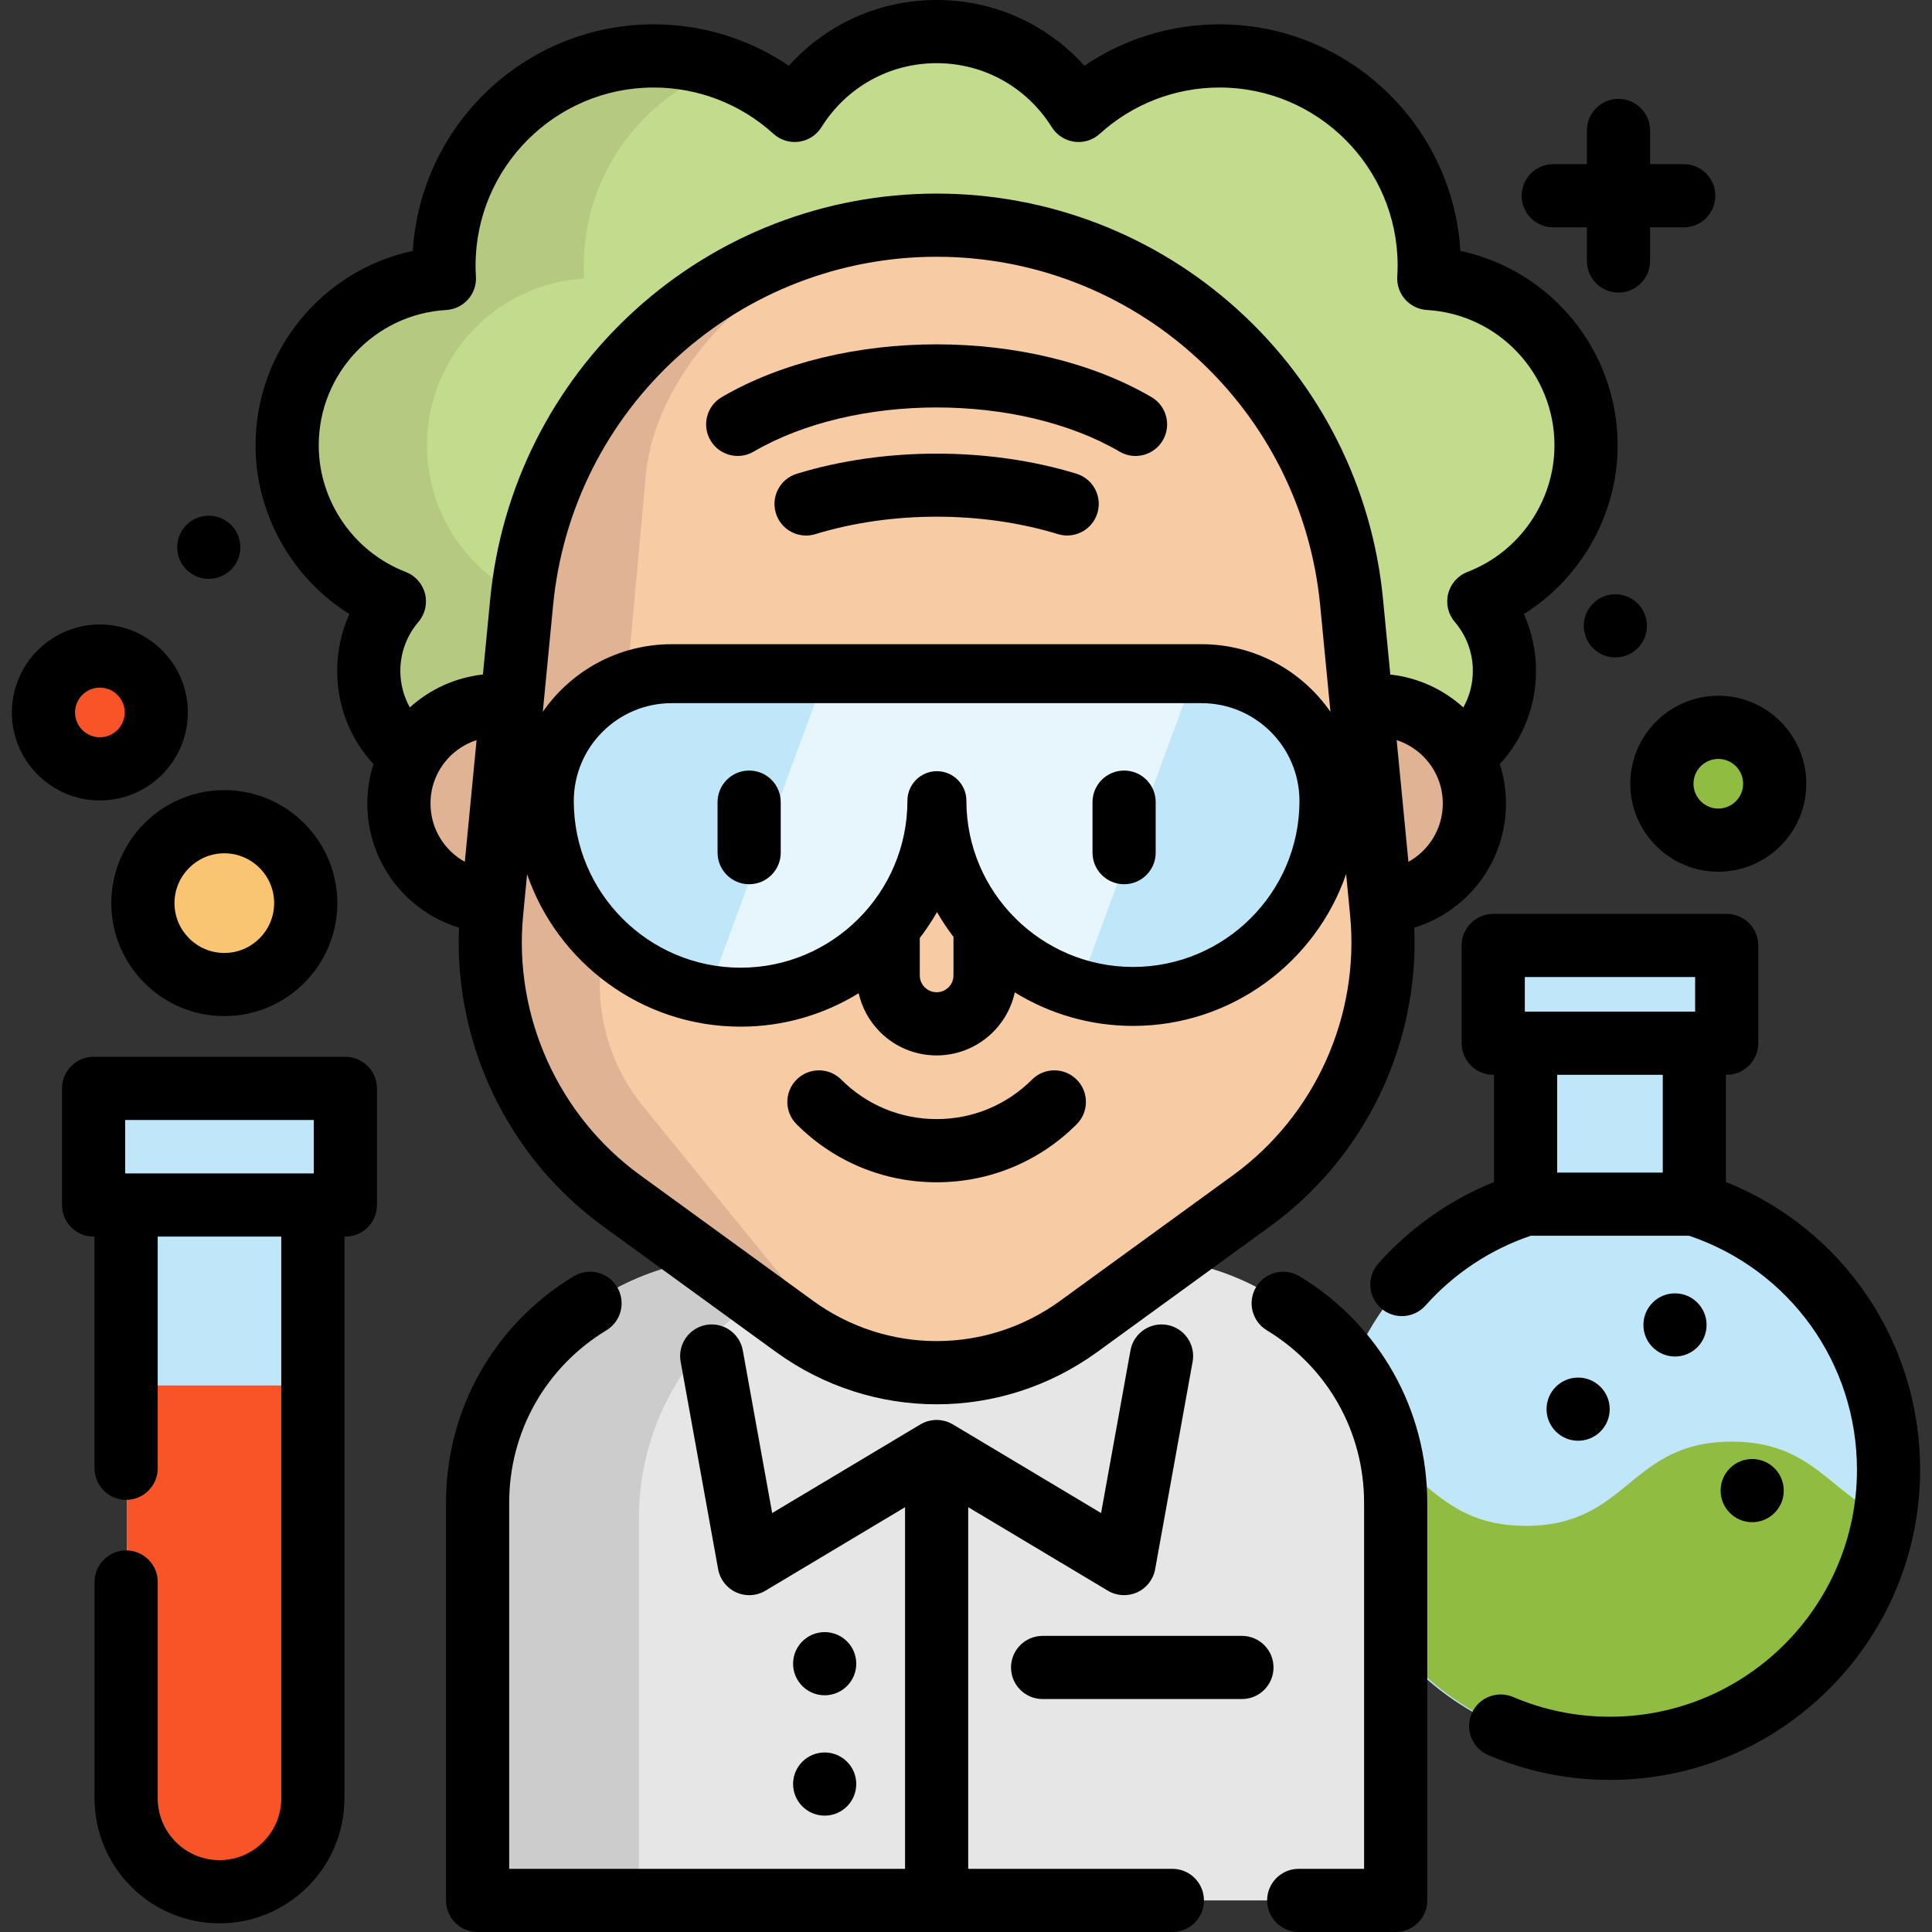 <?xml version="1.0" encoding="iso-8859-1"?>
<!-- Generator: Adobe Illustrator 19.0.0, SVG Export Plug-In . SVG Version: 6.00 Build 0)  -->
<svg version="1.1" id="Layer_1" xmlns="http://www.w3.org/2000/svg" xmlns:xlink="http://www.w3.org/1999/xlink" x="0px" y="0px"
	 viewBox="0 0 512.001 512.001" style="enable-background:new 0 0 512.001 512.001;" xml:space="preserve">
<rect x="0" y="0" width="512.001" height="512.001" fill="#333333" stroke="none"/>
<circle style="fill:#F9C573;" cx="59.677" cy="239.338" r="21.577"/>
<circle style="fill:#F95428;" cx="26.693" cy="188.814" r="14.947"/>
<circle style="fill:#90BC42;" cx="455.597" cy="207.698" r="14.947"/>
<g>
	<rect x="395.955" y="250.554" style="fill:#C0E7F9;" width="61.874" height="25.904"/>
	<rect x="404.527" y="269.695" style="fill:#C0E7F9;" width="44.72" height="49.43"/>
	<circle style="fill:#C0E7F9;" cx="426.859" cy="389.492" r="73.86"/>
</g>
<path style="fill:#90BC42;" d="M500.18,402.126c-5.993,34.776-36.305,61.227-72.789,61.227c-40.792,0-73.86-33.069-73.86-73.86
	c0-2.455,0.123-4.877,0.357-7.266c23.281,2.109,24.631,22.143,50.479,22.143c27.276,0,27.276-22.321,54.564-22.321
	C480.861,382.048,485.158,396.467,500.18,402.126z"/>
<g>
	<polygon style="fill:#C0E7F9;" points="61.89,319.344 25.028,319.344 25.028,288.439 91.759,288.439 91.759,319.344 
		75.338,319.344 	"/>
	<path style="fill:#C0E7F9;" d="M83.134,319.348v157.241c0,6.83-2.768,13.024-7.243,17.5c-4.475,4.475-10.658,7.243-17.5,7.243
		c-13.661,0-24.743-11.071-24.743-24.743V319.348H83.134z"/>
</g>
<path style="fill:#C2DB8D;" d="M420.551,118.023c0,18.872-11.797,34.977-28.426,41.361c4.241,4.944,6.797,11.361,6.797,18.381
	c0,9.219-4.408,17.399-11.227,22.555c-4.442-8.002-274.058-8.002-278.5,0c-6.83-5.156-11.239-13.337-11.239-22.555
	c0-7.02,2.567-13.437,6.797-18.381C88.134,153,76.326,136.895,76.326,118.023c0-23.593,18.437-42.868,41.673-44.229
	c-0.067-1.127-0.112-2.266-0.112-3.415c0-30.68,24.877-55.557,55.568-55.557c14.386,0,27.5,5.469,37.377,14.442
	C218.657,16.73,232.574,8.37,248.444,8.37s29.787,8.359,37.611,20.893c9.866-8.973,22.98-14.442,37.377-14.442
	c30.68,0,55.557,24.877,55.557,55.557c0,1.15-0.045,2.288-0.112,3.415C402.125,75.155,420.551,94.429,420.551,118.023z"/>
<path style="fill:#B5C981;" d="M134.783,177.765c0-7.02,2.567-13.437,6.797-18.381c-16.618-6.384-28.426-22.488-28.426-41.361
	c0-23.593,18.437-42.868,41.673-44.229c-0.067-1.127-0.112-2.266-0.112-3.415c0-24.228,15.52-44.825,37.16-52.422
	c-5.767-2.026-11.963-3.135-18.419-3.135c-30.691,0-55.568,24.877-55.568,55.557c0,1.15,0.045,2.288,0.112,3.415
	c-23.236,1.362-41.673,20.636-41.673,44.229c0,18.872,11.808,34.977,28.426,41.361c-4.23,4.944-6.797,11.361-6.797,18.381
	c0,9.219,4.408,17.399,11.239,22.555c0.926-1.669,13.395-2.99,32.582-3.962C137.425,191.39,134.783,184.891,134.783,177.765z"/>
<g>
	<path style="fill:#E0B394;" d="M130.795,238.951c-13.839-0.614-24.855-12.031-24.855-26.015c0-14.375,11.652-26.038,26.038-26.038
		c1.295,0,2.567,0.089,3.817,0.279L130.795,238.951z"/>
	<path style="fill:#E0B394;" d="M366.082,238.951c13.839-0.614,24.866-12.031,24.866-26.015c0-14.375-11.663-26.038-26.049-26.038
		c-1.295,0-2.578,0.1-3.817,0.279L366.082,238.951z"/>
</g>
<path style="fill:#E6E6E6;" d="M301.075,333.291H195.821c-38.12,0-69.023,30.902-69.023,69.023v101.317h243.3V402.314
	C370.098,364.193,339.195,333.291,301.075,333.291z"/>
<path style="fill:#CCCCCC;" d="M238.35,333.291h-42.528c-38.12,0-69.023,30.902-69.023,69.023v101.317h42.528V402.314
	C169.326,364.193,200.229,333.291,238.35,333.291z"/>
<path style="fill:#F7CBA4;" d="M210.776,351.499l-45.813-33.285c-24.209-17.589-37.306-46.676-34.428-76.462l7.946-82.229
	c5.473-56.634,53.065-99.849,109.963-99.849l0,0c56.898,0,104.489,43.215,109.963,99.849l7.946,82.229
	c2.878,29.786-10.217,58.872-34.428,76.462l-45.813,33.285C263.652,367.817,233.237,367.817,210.776,351.499z"/>
<path style="fill:#E0B394;" d="M159.045,257.957c-0.77,13.024,3.471,25.837,11.864,35.825l47.882,58.838
	c2.5,2.98,5.335,5.48,8.404,7.478c-5.759-2.009-11.294-4.888-16.417-8.605l-45.814-33.281
	c-24.207-17.589-37.299-46.673-34.419-76.461l7.935-82.231c5.424-56.082,52.142-99.005,108.313-99.82
	c-34.598,0.837-73.775,33.448-75.817,68.18L159.045,257.957z"/>
<path style="fill:#C0E7F9;" d="M351.3,212.285c0,28.694-23.214,51.763-51.908,51.785h-0.033c-4.71,0-9.274-0.625-13.605-1.808
	c-22.098-5.96-38.348-26.093-38.348-50.077c0,14.352-5.826,27.377-15.234,36.796c-9.419,9.442-22.422,15.279-36.774,15.279
	c-2.69,0-5.335-0.201-7.924-0.603c-11.194-1.708-21.205-6.975-28.861-14.62c-9.431-9.408-15.256-22.399-15.256-36.752
	c0-18.638,15.111-33.749,33.749-33.749H317.55c9.319,0,17.756,3.772,23.861,9.888C347.528,194.528,351.3,202.966,351.3,212.285z"/>
<path style="fill:#E6F6FC;" d="M316.602,178.535l-30.848,83.726c-22.098-5.96-38.348-26.093-38.348-50.077
	c0,14.352-5.826,27.377-15.234,36.796c-9.419,9.442-22.422,15.279-36.774,15.279c-2.69,0-5.335-0.201-7.924-0.603l31.361-85.121
	H316.602z"/>
<path style="fill:#F95428;" d="M83.134,367.16v109.429c0,6.83-2.768,13.024-7.243,17.5c-4.475,4.475-10.658,7.243-17.5,7.243
	c-13.661,0-24.743-11.071-24.743-24.743V367.16L83.134,367.16L83.134,367.16z"/>
<path d="M457.392,313.236v-28.402h0.204c4.624,0,8.37-3.748,8.37-8.37v-25.906c0-4.623-3.747-8.37-8.37-8.37h-61.871
	c-4.624,0-8.37,3.748-8.37,8.37v25.906c0,4.623,3.747,8.37,8.37,8.37h0.204v28.41c-11.695,4.719-22.205,12.107-30.666,21.602
	c-3.075,3.452-2.769,8.742,0.682,11.818c3.454,3.077,8.744,2.769,11.819-0.682c7.57-8.499,17.198-14.868,27.9-18.491h41.978
	c26.648,8.999,44.473,33.756,44.473,62.005c0,36.092-29.363,65.455-65.455,65.455c-8.916,0-17.556-1.759-25.68-5.228
	c-4.254-1.816-9.171,0.161-10.985,4.412c-1.816,4.251,0.16,9.169,4.411,10.985c10.214,4.362,21.066,6.572,32.254,6.572
	c45.323,0,82.196-36.873,82.196-82.196C508.857,355.595,488.417,325.685,457.392,313.236z M412.671,284.834h27.981v25.916h-27.981
	L412.671,284.834L412.671,284.834z M404.096,258.928h45.13v9.165h-0.204H404.3h-0.204V258.928z"/>
<path d="M273.491,286.105c-6.751,6.751-15.727,10.469-25.274,10.469c-9.548,0-18.524-3.718-25.275-10.469
	c-3.269-3.269-8.569-3.269-11.837,0c-3.269,3.269-3.269,8.568,0,11.837c9.913,9.913,23.092,15.373,37.112,15.373
	c14.02,0,27.199-5.46,37.113-15.373c3.269-3.269,3.269-8.568,0-11.837C282.06,282.837,276.761,282.836,273.491,286.105z"/>
<path d="M198.532,204.203c-4.623,0-8.37,3.748-8.37,8.37v13.388c0,4.623,3.748,8.37,8.37,8.37s8.37-3.748,8.37-8.37v-13.388
	C206.903,207.951,203.155,204.203,198.532,204.203z"/>
<path d="M306.269,225.962v-13.388c0-4.623-3.747-8.37-8.37-8.37c-4.624,0-8.37,3.748-8.37,8.37v13.388c0,4.623,3.747,8.37,8.37,8.37
	C302.523,234.332,306.269,230.585,306.269,225.962z"/>
<path d="M310.692,495.259h-54.103V399.42l37.003,22.131c2.358,1.411,5.26,1.574,7.759,0.438c2.502-1.137,4.287-3.429,4.774-6.133
	l9.935-55.009c0.821-4.549-2.201-8.903-6.75-9.725c-4.552-0.819-8.904,2.201-9.725,6.75l-7.786,43.103l-39.286-23.497
	c-0.031-0.019-0.066-0.031-0.097-0.049c-0.593-0.345-1.231-0.619-1.904-0.811c-0.076-0.021-0.151-0.039-0.228-0.058
	c-0.26-0.066-0.523-0.119-0.792-0.161c-0.086-0.013-0.171-0.029-0.257-0.039c-0.335-0.04-0.673-0.068-1.018-0.068
	c-0.345,0-0.683,0.027-1.017,0.068c-0.087,0.011-0.174,0.027-0.261,0.04c-0.267,0.041-0.529,0.094-0.788,0.16
	c-0.077,0.02-0.154,0.038-0.231,0.059c-0.673,0.192-1.31,0.465-1.903,0.81c-0.031,0.019-0.066,0.031-0.097,0.049l-39.287,23.497
	l-7.786-43.103c-0.821-4.55-5.178-7.569-9.724-6.75c-4.549,0.821-7.571,5.175-6.749,9.725l9.935,55.009
	c0.489,2.704,2.272,4.995,4.773,6.133c1.104,0.501,2.285,0.75,3.463,0.75c1.492,0,2.979-0.398,4.297-1.186l37.004-22.131v95.839
	H134.938v-96.974c0-18.847,9.634-35.948,25.772-45.746c3.952-2.4,5.21-7.547,2.811-11.499c-2.4-3.952-7.546-5.211-11.499-2.811
	c-21.18,12.859-33.825,35.31-33.825,60.056v105.344c0,4.623,3.748,8.37,8.37,8.37h184.123c4.624,0,8.37-3.748,8.37-8.37
	C319.061,499.008,315.315,495.259,310.692,495.259z"/>
<path d="M344.404,338.229c-3.951-2.398-9.099-1.141-11.5,2.811c-2.398,3.952-1.139,9.1,2.811,11.499
	c16.145,9.802,25.784,26.904,25.784,45.746v96.974h-17.325c-4.624,0-8.37,3.748-8.37,8.37c0,4.623,3.747,8.37,8.37,8.37h25.695
	c4.624,0,8.37-3.748,8.37-8.37V398.285C378.239,373.543,365.59,351.093,344.404,338.229z"/>
<path d="M411.62,60.243h8.928v8.928c0,4.623,3.747,8.37,8.37,8.37s8.37-3.748,8.37-8.37v-8.928h8.928c4.624,0,8.37-3.748,8.37-8.37
	s-3.747-8.37-8.37-8.37h-8.928v-8.928c0-4.623-3.747-8.37-8.37-8.37s-8.37,3.748-8.37,8.37v8.928h-8.928
	c-4.624,0-8.37,3.748-8.37,8.37S406.998,60.243,411.62,60.243z"/>
<path d="M159.814,324.981l45.814,33.292c12.736,9.254,27.663,13.883,42.588,13.883c14.926,0,29.851-4.627,42.588-13.883
	l45.815-33.292c25.165-18.285,39.496-48.258,38.17-79.141c14.149-4.311,24.308-17.426,24.308-32.908c0-3.55-0.56-7.074-1.629-10.435
	c6.158-6.693,9.597-15.409,9.597-24.732c0-5.22-1.116-10.341-3.227-15.031c15.178-9.501,24.856-26.433,24.856-44.711
	c0-25.166-17.762-46.447-41.679-51.526c-2.014-33.448-29.866-60.046-63.812-60.046c-12.882,0-25.321,3.848-35.837,10.974
	C277.464,6.382,263.382,0,248.215,0c-15.167,0-29.251,6.383-39.153,17.427C198.54,10.3,186.099,6.45,173.228,6.45
	c-33.951,0-61.808,26.597-63.823,60.046c-23.917,5.08-41.679,26.361-41.679,51.526c0,18.275,9.681,35.208,24.859,44.712
	c-2.113,4.694-3.23,9.815-3.23,15.03c0,9.33,3.444,18.05,9.614,24.743c-1.065,3.362-1.623,6.882-1.623,10.424
	c0,15.482,10.154,28.597,24.297,32.908C120.319,276.727,134.65,306.697,159.814,324.981z M243.751,248.583
	c1.672-2.181,3.202-4.475,4.567-6.876c1.31,2.289,2.77,4.482,4.363,6.57v10.215c0,2.462-2.002,4.464-4.464,4.464
	c-1.605,0-2.665-0.82-3.155-1.31c-0.845-0.844-1.309-1.964-1.309-3.154v-9.909H243.751z M256.103,212.185
	c0-4.315-3.498-7.812-7.812-7.812s-7.812,3.498-7.812,7.812c-0.001,24.408-19.827,44.265-44.196,44.265
	c-24.385,0-44.223-19.813-44.223-44.168c0-14.301,11.635-25.936,25.936-25.936h140.439c14.301,0,25.936,11.635,25.936,25.936
	c0,24.24-19.785,43.96-44.106,43.973C275.913,256.243,256.104,236.479,256.103,212.185z M318.434,170.722H177.997
	c-14.136,0-26.638,7.099-34.15,17.914l2.735-28.301c2.449-25.319,14.167-48.678,32.996-65.776
	c18.829-17.097,43.204-26.513,68.637-26.513c25.437,0,49.812,9.414,68.635,26.509c18.835,17.106,30.554,40.467,32.998,65.778
	l2.735,28.302C345.072,177.821,332.57,170.722,318.434,170.722z M326.776,311.437l-45.815,33.292
	c-19.586,14.232-45.904,14.232-65.491,0l-45.814-33.292c-21.716-15.778-33.601-42.173-31.019-68.893l1.05-10.864
	c8.084,23.474,30.392,40.396,56.596,40.396c11.456,0,22.166-3.248,31.273-8.863c0.875,3.857,2.8,7.405,5.667,10.271
	c4.007,4.007,9.33,6.213,14.992,6.213c10.148,0,18.645-7.17,20.715-16.707c9.106,5.619,19.822,8.876,31.288,8.888
	c0.009,0,0.018,0,0.026,0c0.013,0,0.028,0,0.041,0c0.009,0,0.016,0,0.026,0c26.124-0.029,48.359-16.873,56.43-40.236l1.055,10.911
	C360.377,269.265,348.491,295.66,326.776,311.437z M373.247,228.393l-3.118-32.255c4.196,1.365,7.81,4.269,10.02,8.248
	c1.464,2.636,2.206,5.511,2.206,8.547C382.354,219.587,378.695,225.379,373.247,228.393z M84.467,118.023
	c0-19.005,14.844-34.763,33.793-35.873c2.218-0.129,4.292-1.136,5.767-2.796c1.475-1.661,2.231-3.839,2.098-6.057
	c-0.066-1.097-0.097-2.051-0.097-2.918c0-26.019,21.173-47.187,47.198-47.187c11.765,0,23.041,4.356,31.747,12.267
	c1.837,1.67,4.322,2.436,6.777,2.096c2.459-0.34,4.638-1.754,5.952-3.859c6.63-10.616,18.035-16.954,30.514-16.954
	c12.479,0,23.884,6.338,30.51,16.954c1.315,2.106,3.496,3.519,5.954,3.859c2.466,0.342,4.944-0.43,6.778-2.099
	c8.695-7.908,19.97-12.264,31.745-12.264c26.019,0,47.187,21.168,47.187,47.187c0,0.869-0.031,1.823-0.097,2.914
	c-0.133,2.218,0.622,4.397,2.097,6.059c1.474,1.662,3.551,2.668,5.769,2.798c18.949,1.11,33.793,16.867,33.793,35.873
	c0,14.771-9.265,28.252-23.055,33.546c-2.54,0.975-4.449,3.125-5.116,5.762c-0.667,2.637-0.01,5.436,1.762,7.501
	c3.083,3.594,4.779,8.186,4.779,12.932c0,3.478-0.884,6.8-2.52,9.719c-5.327-4.833-12.081-7.921-19.355-8.724l-1.937-20.035
	c-2.845-29.463-16.485-56.653-38.407-76.562c-21.909-19.898-50.282-30.857-79.889-30.857c-29.602,0-57.975,10.96-79.891,30.86
	s-35.554,47.089-38.406,76.559l-1.936,20.025c-7.267,0.802-14.033,3.887-19.367,8.729c-1.635-2.917-2.519-6.237-2.519-9.713
	c0-4.737,1.7-9.332,4.787-12.94c1.767-2.066,2.421-4.862,1.753-7.498c-0.667-2.636-2.575-4.782-5.113-5.758
	C93.733,146.272,84.467,132.79,84.467,118.023z M114.087,212.932c0-3.035,0.742-5.916,2.196-8.549
	c2.208-3.978,5.821-6.882,10.018-8.245l-3.118,32.253C117.741,225.376,114.087,219.585,114.087,212.932z"/>
<path d="M305.15,105.235c-31.924-18.64-81.942-18.64-113.869,0c-3.992,2.33-5.339,7.456-3.008,11.448
	c2.33,3.992,7.456,5.339,11.45,3.008c26.74-15.612,70.248-15.612,96.987,0c1.326,0.775,2.779,1.143,4.212,1.143
	c2.878,0,5.681-1.487,7.235-4.152C310.489,112.692,309.142,107.566,305.15,105.235z"/>
<path d="M285.261,125.536c-23.204-7.096-50.903-7.091-74.096,0.012c-4.42,1.354-6.906,6.035-5.552,10.455
	c1.104,3.604,4.418,5.921,8.001,5.921c0.811,0,1.637-0.119,2.454-0.369c20.122-6.163,44.159-6.167,64.296-0.01
	c4.425,1.353,9.1-1.136,10.452-5.557C292.17,131.568,289.681,126.889,285.261,125.536z"/>
<path d="M329.127,433.527h-52.826c-4.624,0-8.37,3.748-8.37,8.37c0,4.623,3.747,8.37,8.37,8.37h52.826c4.624,0,8.37-3.748,8.37-8.37
	C337.498,437.275,333.751,433.527,329.127,433.527z"/>
<path d="M29.5,239.338c0,16.513,13.434,29.947,29.947,29.947s29.947-13.434,29.947-29.947s-13.435-29.947-29.947-29.947
	S29.5,222.825,29.5,239.338z M72.653,239.338c0,7.282-5.925,13.206-13.206,13.206s-13.206-5.924-13.206-13.206
	c0-7.282,5.924-13.206,13.206-13.206S72.653,232.056,72.653,239.338z"/>
<path d="M49.782,188.81c0-12.858-10.461-23.319-23.319-23.319S3.146,175.952,3.146,188.81s10.461,23.318,23.318,23.318
	S49.782,201.667,49.782,188.81z M19.888,188.81c0-3.627,2.951-6.578,6.577-6.578s6.578,2.951,6.578,6.578s-2.951,6.577-6.578,6.577
	S19.888,192.436,19.888,188.81z"/>
<path d="M432.051,207.698c0,12.858,10.461,23.318,23.319,23.318s23.319-10.461,23.319-23.318c0-12.858-10.461-23.319-23.319-23.319
	S432.051,194.84,432.051,207.698z M455.369,201.121c3.627,0,6.578,2.951,6.578,6.578c0,3.627-2.951,6.577-6.578,6.577
	c-3.627,0-6.578-2.951-6.578-6.577C448.792,204.071,451.741,201.121,455.369,201.121z"/>
<path d="M91.53,280.068H24.799c-4.623,0-8.37,3.748-8.37,8.37v30.906c0,4.623,3.748,8.37,8.37,8.37h0.256v61.397
	c0,4.623,3.748,8.37,8.37,8.37s8.37-3.748,8.37-8.37v-61.397h32.739v148.877c0,9.027-7.344,16.369-16.369,16.369
	s-16.369-7.344-16.369-16.369v-57.346c0-4.623-3.748-8.37-8.37-8.37s-8.37,3.748-8.37,8.37v57.346
	c0,18.258,14.854,33.11,33.11,33.11s33.11-14.854,33.11-33.11V327.715h0.256c4.623,0,8.37-3.748,8.37-8.37v-30.906
	C99.901,283.816,96.154,280.068,91.53,280.068z M33.17,296.809h49.991v14.165H33.17V296.809z"/>
<circle cx="218.547" cy="472.794" r="8.37"/>
<circle cx="218.547" cy="440.897" r="8.37"/>
<circle cx="464.347" cy="395.027" r="8.37"/>
<circle cx="418.221" cy="373.443" r="8.37"/>
<circle cx="443.89" cy="351.122" r="8.37"/>
<circle cx="428.087" cy="165.857" r="8.37"/>
<circle cx="55.328" cy="145.031" r="8.37"/>
<g>
</g>
<g>
</g>
<g>
</g>
<g>
</g>
<g>
</g>
<g>
</g>
<g>
</g>
<g>
</g>
<g>
</g>
<g>
</g>
<g>
</g>
<g>
</g>
<g>
</g>
<g>
</g>
<g>
</g>
</svg>
